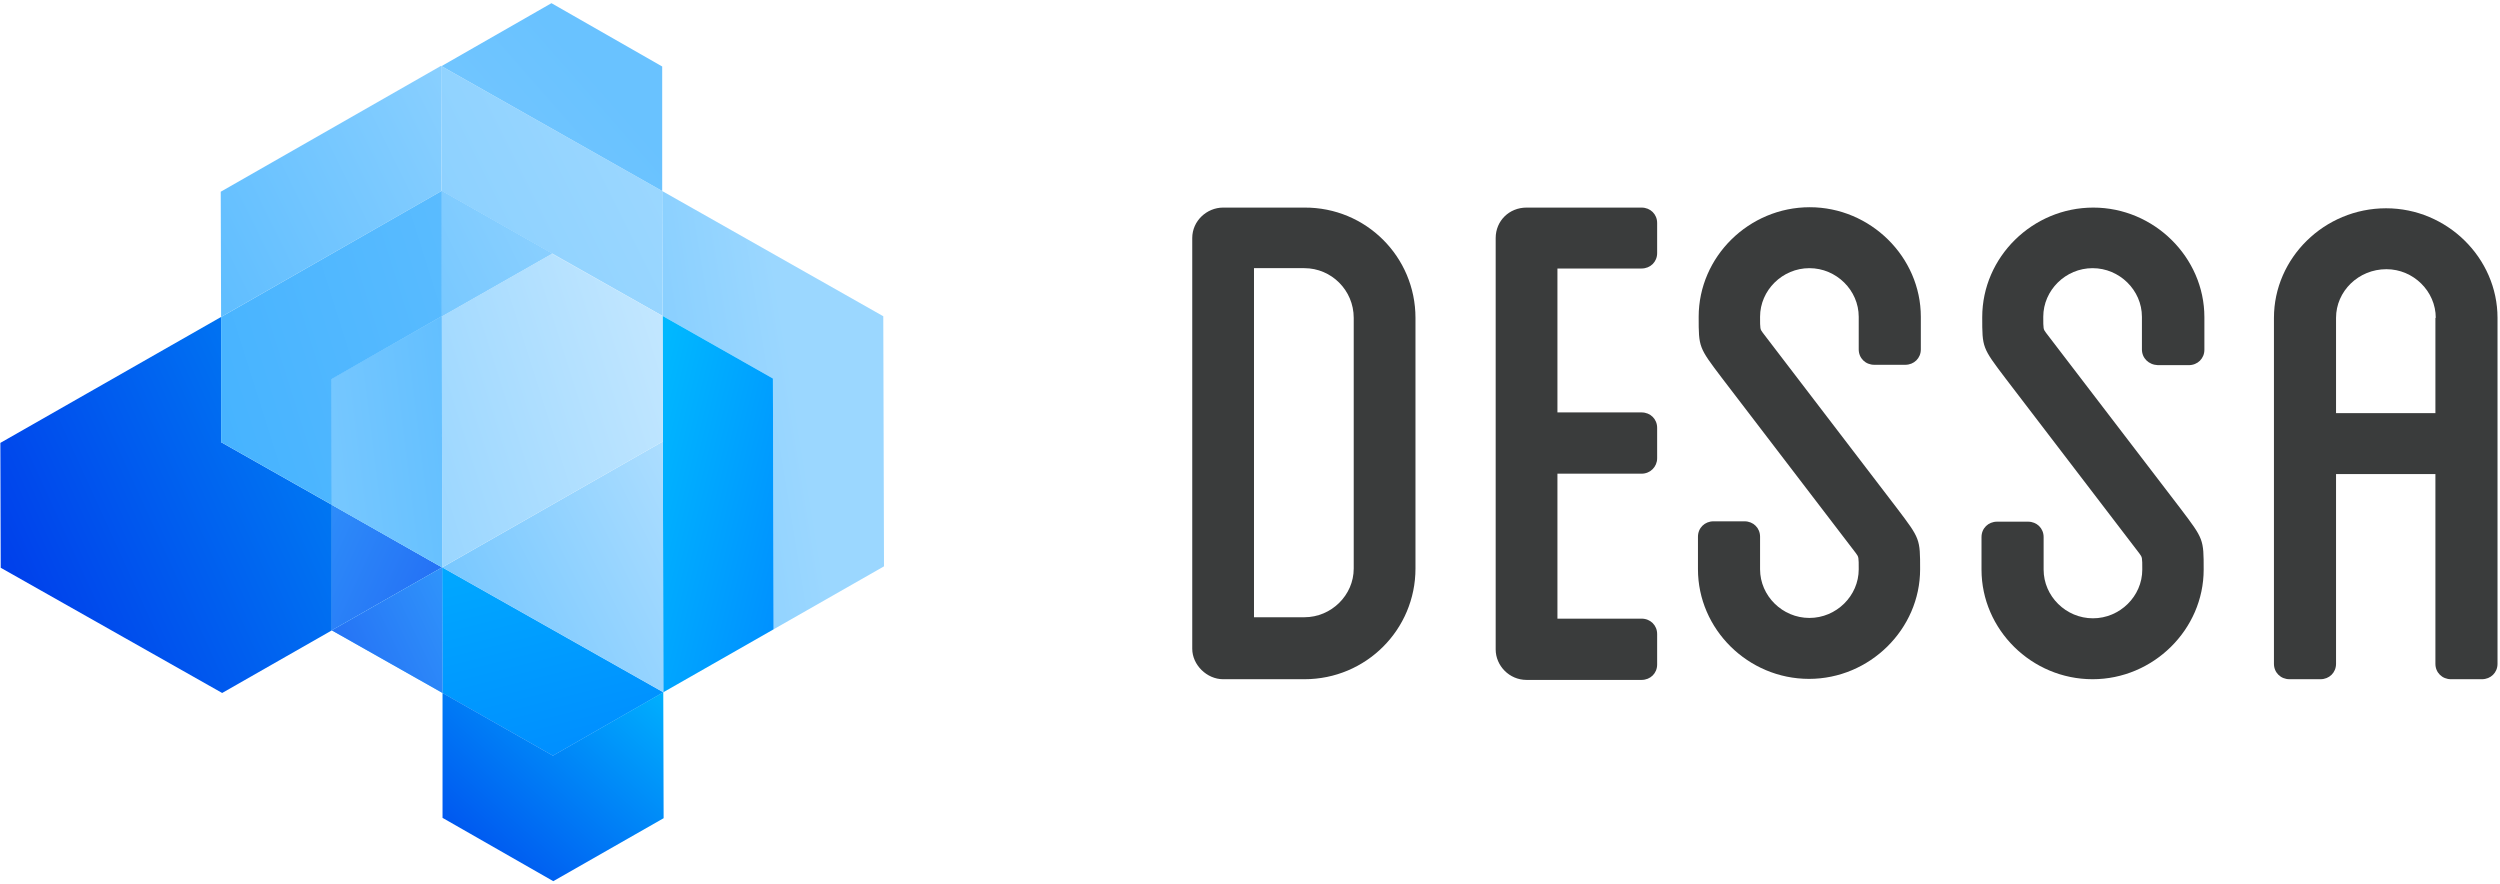 <?xml version="1.0" encoding="UTF-8"?>
<svg width="147px" height="52px" viewBox="0 0 147 52" version="1.1" xmlns="http://www.w3.org/2000/svg" xmlns:xlink="http://www.w3.org/1999/xlink">
    <!-- Generator: Sketch 49.3 (51167) - http://www.bohemiancoding.com/sketch -->
    <title>dessa.logo_screen</title>
    <desc>Created with Sketch.</desc>
    <defs>
        <linearGradient x1="508.474%" y1="316.615%" x2="-145.745%" y2="-28.428%" id="linearGradient-1">
            <stop stop-color="#0000E2" offset="0.241%"></stop>
            <stop stop-color="#38ADFF" offset="100%"></stop>
        </linearGradient>
        <linearGradient x1="160.799%" y1="-11.932%" x2="-118.112%" y2="143.977%" id="linearGradient-2">
            <stop stop-color="#9BD7FF" offset="0.294%"></stop>
            <stop stop-color="#38ADFF" offset="100%"></stop>
        </linearGradient>
        <linearGradient x1="318.237%" y1="-248.989%" x2="-239.586%" y2="372.894%" id="linearGradient-3">
            <stop stop-color="#9BD7FF" offset="0.294%"></stop>
            <stop stop-color="#38ADFF" offset="100%"></stop>
        </linearGradient>
        <linearGradient x1="137.327%" y1="-47.711%" x2="-435.423%" y2="595.867%" id="linearGradient-4">
            <stop stop-color="#9BD7FF" offset="0.294%"></stop>
            <stop stop-color="#38ADFF" offset="100%"></stop>
        </linearGradient>
        <linearGradient x1="58.844%" y1="39.979%" x2="-218.711%" y2="129.321%" id="linearGradient-5">
            <stop stop-color="#9BD7FF" offset="0.294%"></stop>
            <stop stop-color="#38ADFF" offset="100%"></stop>
        </linearGradient>
        <linearGradient x1="181.819%" y1="-65.273%" x2="-96.64%" y2="142.8%" id="linearGradient-6">
            <stop stop-color="#9BD7FF" offset="0.294%"></stop>
            <stop stop-color="#38ADFF" offset="100%"></stop>
        </linearGradient>
        <linearGradient x1="124.39%" y1="319.4%" x2="8.619%" y2="-74.406%" id="linearGradient-7">
            <stop stop-color="#005AFF" offset="0.192%"></stop>
            <stop stop-color="#00B8FF" offset="99.95%"></stop>
        </linearGradient>
        <linearGradient x1="423.731%" y1="-370.364%" x2="-132.283%" y2="255.033%" id="linearGradient-8">
            <stop stop-color="#9BD7FF" offset="0.294%"></stop>
            <stop stop-color="#38ADFF" offset="100%"></stop>
        </linearGradient>
        <linearGradient x1="423.731%" y1="-370.364%" x2="-132.283%" y2="255.033%" id="linearGradient-9">
            <stop stop-color="#CDEBFF" offset="0.294%"></stop>
            <stop stop-color="#69C2FF" offset="100%"></stop>
        </linearGradient>
        <linearGradient x1="178.768%" y1="-94.459%" x2="-379.057%" y2="530.939%" id="linearGradient-10">
            <stop stop-color="#9BD7FF" offset="0.294%"></stop>
            <stop stop-color="#38ADFF" offset="100%"></stop>
        </linearGradient>
        <linearGradient x1="178.768%" y1="-94.459%" x2="-379.057%" y2="530.939%" id="linearGradient-11">
            <stop stop-color="#9BD7FF" offset="0.294%"></stop>
            <stop stop-color="#69C2FF" offset="100%"></stop>
        </linearGradient>
        <linearGradient x1="178.768%" y1="-94.459%" x2="-379.057%" y2="530.939%" id="linearGradient-12">
            <stop stop-color="#CDEBFF" offset="0.294%"></stop>
            <stop stop-color="#69C2FF" offset="100%"></stop>
        </linearGradient>
        <linearGradient x1="380.551%" y1="-320.727%" x2="-177.274%" y2="304.67%" id="linearGradient-13">
            <stop stop-color="#9BD7FF" offset="0.294%"></stop>
            <stop stop-color="#38ADFF" offset="100%"></stop>
        </linearGradient>
        <linearGradient x1="380.551%" y1="-320.727%" x2="-177.274%" y2="304.67%" id="linearGradient-14">
            <stop stop-color="#CDEBFF" offset="0.294%"></stop>
            <stop stop-color="#69C2FF" offset="100%"></stop>
        </linearGradient>
        <linearGradient x1="534.131%" y1="562.052%" x2="-120.088%" y2="-129.985%" id="linearGradient-15">
            <stop stop-color="#0000E2" offset="0.241%"></stop>
            <stop stop-color="#38ADFF" offset="100%"></stop>
        </linearGradient>
        <linearGradient x1="431.932%" y1="-139.146%" x2="-124.081%" y2="172.671%" id="linearGradient-16">
            <stop stop-color="#9BD7FF" offset="0.294%"></stop>
            <stop stop-color="#38ADFF" offset="100%"></stop>
        </linearGradient>
        <linearGradient x1="-319.888%" y1="272.931%" x2="193.383%" y2="-1.664%" id="linearGradient-17">
            <stop stop-color="#0000E2" offset="0.192%"></stop>
            <stop stop-color="#38ADFF" offset="100%"></stop>
        </linearGradient>
        <linearGradient x1="406.926%" y1="-347.986%" x2="-150.898%" y2="273.896%" id="linearGradient-18">
            <stop stop-color="#9BD7FF" offset="0.294%"></stop>
            <stop stop-color="#38ADFF" offset="100%"></stop>
        </linearGradient>
        <linearGradient x1="-496.011%" y1="612.082%" x2="472.93%" y2="-385.518%" id="linearGradient-19">
            <stop stop-color="#0000E2" offset="0.192%"></stop>
            <stop stop-color="#00D0FF" offset="100%"></stop>
        </linearGradient>
        <linearGradient x1="-346.812%" y1="471.937%" x2="168.131%" y2="-75.71%" id="linearGradient-20">
            <stop stop-color="#0000E2" offset="0.192%"></stop>
            <stop stop-color="#38ADFF" offset="100%"></stop>
        </linearGradient>
        <linearGradient x1="205.447%" y1="-123.792%" x2="-354.2%" y2="501.603%" id="linearGradient-21">
            <stop stop-color="#9BD7FF" offset="0.294%"></stop>
            <stop stop-color="#38ADFF" offset="100%"></stop>
        </linearGradient>
        <linearGradient x1="205.447%" y1="-123.792%" x2="-354.2%" y2="501.603%" id="linearGradient-22">
            <stop stop-color="#CDEBFF" offset="0.294%"></stop>
            <stop stop-color="#69C2FF" offset="100%"></stop>
        </linearGradient>
        <linearGradient x1="205.447%" y1="-123.792%" x2="-354.2%" y2="501.603%" id="linearGradient-23">
            <stop stop-color="#69C2FF" offset="0.294%"></stop>
            <stop stop-color="#38ADFF" offset="100%"></stop>
        </linearGradient>
        <linearGradient x1="353.316%" y1="-22.551%" x2="-202.696%" y2="133.357%" id="linearGradient-24">
            <stop stop-color="#9BD7FF" offset="0.294%"></stop>
            <stop stop-color="#38ADFF" offset="100%"></stop>
        </linearGradient>
        <linearGradient x1="353.316%" y1="-22.551%" x2="-202.696%" y2="133.357%" id="linearGradient-25">
            <stop stop-color="#CDEBFF" offset="0.294%"></stop>
            <stop stop-color="#69C2FF" offset="100%"></stop>
        </linearGradient>
        <linearGradient x1="353.316%" y1="-22.551%" x2="-202.696%" y2="133.357%" id="linearGradient-26">
            <stop stop-color="#38ADFF" offset="0.294%"></stop>
            <stop stop-color="#9BD7FF" offset="100%"></stop>
        </linearGradient>
        <linearGradient x1="301.713%" y1="-230.711%" x2="-256.11%" y2="391.172%" id="linearGradient-27">
            <stop stop-color="#9BD7FF" offset="0.294%"></stop>
            <stop stop-color="#38ADFF" offset="100%"></stop>
        </linearGradient>
        <linearGradient x1="301.713%" y1="-230.711%" x2="-256.11%" y2="391.172%" id="linearGradient-28">
            <stop stop-color="#CDEBFF" offset="0.294%"></stop>
            <stop stop-color="#69C2FF" offset="100%"></stop>
        </linearGradient>
        <linearGradient x1="301.713%" y1="-230.711%" x2="-256.11%" y2="391.172%" id="linearGradient-29">
            <stop stop-color="#69C2FF" offset="0.294%"></stop>
            <stop stop-color="#38ADFF" offset="100%"></stop>
        </linearGradient>
        <linearGradient x1="301.713%" y1="-230.711%" x2="-256.11%" y2="391.172%" id="linearGradient-30">
            <stop stop-color="#38ADFF" offset="0.294%"></stop>
            <stop stop-color="#9BD7FF" offset="100%"></stop>
        </linearGradient>
        <linearGradient x1="178.768%" y1="-47.229%" x2="-379.056%" y2="265.469%" id="linearGradient-31">
            <stop stop-color="#9BD7FF" offset="0.294%"></stop>
            <stop stop-color="#38ADFF" offset="100%"></stop>
        </linearGradient>
        <linearGradient x1="178.768%" y1="-47.229%" x2="-379.056%" y2="265.469%" id="linearGradient-32">
            <stop stop-color="#CDEBFF" offset="0.294%"></stop>
            <stop stop-color="#69C2FF" offset="100%"></stop>
        </linearGradient>
        <linearGradient x1="178.768%" y1="-47.229%" x2="-379.056%" y2="265.469%" id="linearGradient-33">
            <stop stop-color="#69C2FF" offset="0.294%"></stop>
            <stop stop-color="#38ADFF" offset="100%"></stop>
        </linearGradient>
        <linearGradient x1="100.77%" y1="-16.303%" x2="-77.369%" y2="158.357%" id="linearGradient-34">
            <stop stop-color="#00B8FF" offset="0.243%"></stop>
            <stop stop-color="#0000E2" offset="100%"></stop>
        </linearGradient>
        <linearGradient x1="-91.06%" y1="131.463%" x2="231.57%" y2="-35.586%" id="linearGradient-35">
            <stop stop-color="#0000E2" offset="0.192%"></stop>
            <stop stop-color="#00D0FF" offset="100%"></stop>
        </linearGradient>
        <linearGradient x1="199.393%" y1="-7.956%" x2="-79.519%" y2="116.841%" id="linearGradient-36">
            <stop stop-color="#69C2FF" offset="0.294%"></stop>
            <stop stop-color="#38ADFF" offset="100%"></stop>
        </linearGradient>
        <linearGradient x1="90.083%" y1="27.435%" x2="-187.924%" y2="184.226%" id="linearGradient-37">
            <stop stop-color="#9BD7FF" offset="0.294%"></stop>
            <stop stop-color="#69C2FF" offset="100%"></stop>
        </linearGradient>
        <linearGradient x1="77.083%" y1="46.509%" x2="-201.829%" y2="254.974%" id="linearGradient-38">
            <stop stop-color="#69C2FF" offset="0.294%"></stop>
            <stop stop-color="#9BD7FF" offset="100%"></stop>
        </linearGradient>
        <linearGradient x1="226.4%" y1="209.033%" x2="-4.017%" y2="12.13%" id="linearGradient-39">
            <stop stop-color="#005AFF" offset="0.192%"></stop>
            <stop stop-color="#00B8FF" offset="99.95%"></stop>
        </linearGradient>
        <linearGradient x1="181.8%" y1="1.208%" x2="-96.659%" y2="157.337%" id="linearGradient-40">
            <stop stop-color="#CDEBFF" offset="0.294%"></stop>
            <stop stop-color="#38ADFF" offset="99.95%"></stop>
        </linearGradient>
        <linearGradient x1="129.29%" y1="4.332%" x2="-149.168%" y2="129.129%" id="linearGradient-41">
            <stop stop-color="#CDEBFF" offset="0.294%"></stop>
            <stop stop-color="#69C2FF" offset="100%"></stop>
        </linearGradient>
    </defs>
    <g id="Symbols" stroke="none" stroke-width="1" fill="none" fill-rule="evenodd">
        <g id="NAV" fill-rule="nonzero">
            <g id="dessa.logo_screen">
                <g>
                    <g id="Group" transform="translate(70, 12)" fill="#3A3C3C">
                        <path d="M13.23,6.691 L13.23,21.432 C13.23,25.015 10.329,27.938 6.698,27.938 L1.92,27.938 C0.96,27.938 0.104,27.094 0.104,26.147 L0.104,1.997 C0.104,0.988 0.96,0.206 1.92,0.206 L6.698,0.206 C10.329,0.185 13.23,3.109 13.23,6.691 Z M9.599,6.691 C9.599,5.065 8.284,3.768 6.698,3.768 L3.735,3.768 L3.735,24.294 L6.698,24.294 C8.284,24.294 9.599,22.997 9.599,21.432 L9.599,6.691 Z" id="Shape"></path>
                        <path d="M21.577,3.788 L21.577,12.25 L26.522,12.25 C27.044,12.25 27.44,12.641 27.44,13.156 L27.44,14.947 C27.44,15.441 27.044,15.853 26.522,15.853 L21.577,15.853 L21.577,24.376 L26.522,24.376 C27.044,24.376 27.44,24.768 27.44,25.282 L27.44,27.074 C27.44,27.588 27.044,27.979 26.522,27.979 L19.761,27.979 C18.739,27.979 17.946,27.135 17.946,26.188 L17.946,1.997 C17.946,0.988 18.739,0.206 19.761,0.206 L26.522,0.206 C27.044,0.206 27.44,0.597 27.44,1.112 L27.44,2.882 C27.44,3.397 27.044,3.788 26.522,3.788 L21.577,3.788 Z" id="Shape"></path>
                        <path d="M39.293,8.544 L39.293,6.629 C39.293,5.065 37.978,3.768 36.392,3.768 C34.807,3.768 33.492,5.065 33.492,6.629 C33.492,7.35 33.492,7.35 33.659,7.576 L41.547,17.891 C42.903,19.682 42.903,19.682 42.903,21.474 C42.903,24.994 39.94,27.918 36.372,27.918 C32.782,27.918 29.84,24.994 29.84,21.474 L29.84,19.559 C29.84,19.044 30.237,18.653 30.758,18.653 L32.574,18.653 C33.095,18.653 33.492,19.044 33.492,19.559 L33.492,21.474 C33.492,23.038 34.807,24.335 36.392,24.335 C37.978,24.335 39.293,23.038 39.293,21.474 C39.293,20.753 39.293,20.753 39.126,20.526 L31.238,10.212 C29.882,8.421 29.882,8.421 29.882,6.629 C29.882,3.088 32.845,0.185 36.413,0.185 C39.982,0.185 42.945,3.109 42.945,6.629 L42.945,8.544 C42.945,9.059 42.548,9.45 42.027,9.45 L40.211,9.45 C39.689,9.45 39.293,9.059 39.293,8.544 Z" id="Shape"></path>
                        <path d="M55.945,8.544 L55.945,6.629 C55.945,5.065 54.63,3.768 53.044,3.768 C51.459,3.768 50.144,5.065 50.144,6.629 C50.144,7.35 50.144,7.35 50.311,7.576 L58.22,17.912 C59.576,19.703 59.576,19.703 59.576,21.494 C59.576,25.015 56.613,27.938 53.044,27.938 C49.455,27.938 46.513,25.015 46.513,21.494 L46.513,19.579 C46.513,19.065 46.909,18.674 47.431,18.674 L49.247,18.674 C49.768,18.674 50.165,19.065 50.165,19.579 L50.165,21.494 C50.165,23.059 51.479,24.356 53.065,24.356 C54.651,24.356 55.966,23.059 55.966,21.494 C55.966,20.774 55.966,20.774 55.799,20.547 L47.911,10.232 C46.555,8.441 46.555,8.441 46.555,6.65 C46.555,3.109 49.518,0.206 53.086,0.206 C56.654,0.206 59.618,3.129 59.618,6.65 L59.618,8.565 C59.618,9.079 59.221,9.471 58.699,9.471 L56.884,9.471 C56.341,9.45 55.945,9.059 55.945,8.544 Z" id="Shape"></path>
                        <path d="M76.854,6.691 L76.854,27.032 C76.854,27.547 76.457,27.938 75.936,27.938 L74.12,27.938 C73.599,27.938 73.202,27.547 73.202,27.032 L73.202,15.874 L67.359,15.874 L67.359,27.032 C67.359,27.547 66.963,27.938 66.441,27.938 L64.626,27.938 C64.104,27.938 63.708,27.547 63.708,27.032 L63.708,6.691 C63.708,3.171 66.671,0.247 70.302,0.247 C73.891,0.247 76.854,3.171 76.854,6.691 Z M73.223,6.691 C73.223,5.126 71.908,3.829 70.322,3.829 C68.674,3.829 67.359,5.126 67.359,6.691 L67.359,12.291 L73.202,12.291 L73.202,6.691 L73.223,6.691 Z" id="Shape"></path>
                    </g>
                    <g id="Group">
                        <polygon id="Shape" fill="url(#linearGradient-1)" points="19.511 37.066 26 33.363 19.511 29.682"></polygon>
                        <polygon id="Shape" fill="url(#linearGradient-2)" points="25.937 3.89 25.958 3.89 25.937 3.869 12.979 11.274 13 18.637 25.958 11.232"></polygon>
                        <polygon id="Shape" fill="url(#linearGradient-3)" points="39 40.726 39 40.726 32.511 44.429"></polygon>
                        <polygon id="Shape" fill="url(#linearGradient-4)" points="32.447 14.893 32.447 14.914 38.767 18.47"></polygon>
                        <polygon id="Shape" fill="url(#linearGradient-5)" points="38.937 11.232 38.958 18.574 45.447 22.256 45.489 37.003 51.979 33.301 51.937 18.595"></polygon>
                        <polygon id="Shape" fill="url(#linearGradient-6)" points="39 40.706 26 33.363 26.021 40.747 32.511 44.429 39 40.726"></polygon>
                        <polygon id="Shape" fill="url(#linearGradient-7)" points="39 40.706 26 33.363 26.021 40.747 32.511 44.429"></polygon>
                        <polygon id="Shape" fill="url(#linearGradient-8)" points="13 26 19.511 29.682 19.511 29.682"></polygon>
                        <polygon id="Shape" fill="url(#linearGradient-9)" points="13 26 19.511 29.682 19.511 29.682"></polygon>
                        <polygon id="Shape" fill="url(#linearGradient-10)" points="32.447 14.914 25.958 11.232"></polygon>
                        <polygon id="Shape" fill="url(#linearGradient-11)" points="32.447 14.914 25.958 11.232"></polygon>
                        <polygon id="Shape" fill="url(#linearGradient-12)" points="32.447 14.914 25.958 11.232"></polygon>
                        <polygon id="Shape" fill="url(#linearGradient-13)" points="19.511 29.682 26 33.363"></polygon>
                        <polygon id="Shape" fill="url(#linearGradient-14)" points="19.511 29.682 26 33.363"></polygon>
                        <polygon id="Shape" fill="url(#linearGradient-15)" points="19.511 29.682 26 33.363"></polygon>
                        <polygon id="Shape" fill="url(#linearGradient-16)" points="19.511 37.066 26.021 40.747 26 33.363"></polygon>
                        <polygon id="Shape" fill="url(#linearGradient-17)" points="19.511 37.066 26.021 40.747 26 33.363"></polygon>
                        <polygon id="Shape" fill="url(#linearGradient-18)" points="19.511 37.066 19.511 37.066 26 33.363"></polygon>
                        <polygon id="Shape" fill="url(#linearGradient-19)" points="19.511 37.066 19.511 37.066 26 33.363"></polygon>
                        <polygon id="Shape" fill="url(#linearGradient-20)" points="19.511 37.066 19.511 37.066 26 33.363"></polygon>
                        <polygon id="Shape" fill="url(#linearGradient-21)" points="32.447 14.914 25.979 18.595 25.979 18.595"></polygon>
                        <polygon id="Shape" fill="url(#linearGradient-22)" points="32.447 14.914 25.979 18.595 25.979 18.595"></polygon>
                        <polygon id="Shape" fill="url(#linearGradient-23)" points="32.447 14.914 25.979 18.595 25.979 18.595"></polygon>
                        <polygon id="Shape" fill="url(#linearGradient-24)" points="19.489 22.298 19.511 29.682 26 33.363 25.979 18.595"></polygon>
                        <polygon id="Shape" fill="url(#linearGradient-25)" points="19.489 22.298 19.511 29.682 26 33.363 25.979 18.595"></polygon>
                        <polygon id="Shape" fill="url(#linearGradient-26)" points="19.489 22.298 19.511 29.682 26 33.363 25.979 18.595"></polygon>
                        <polygon id="Shape" fill="url(#linearGradient-27)" points="25.979 18.595 19.489 22.298"></polygon>
                        <polygon id="Shape" fill="url(#linearGradient-28)" points="25.979 18.595 19.489 22.298"></polygon>
                        <polygon id="Shape" fill="url(#linearGradient-29)" points="25.979 18.595 19.489 22.298"></polygon>
                        <polygon id="Shape" fill="url(#linearGradient-30)" points="25.979 18.595 19.489 22.298"></polygon>
                        <polygon id="Shape" fill="url(#linearGradient-31)" points="25.958 11.232 25.958 11.232 25.979 18.595 32.447 14.914"></polygon>
                        <polygon id="Shape" fill="url(#linearGradient-32)" points="25.958 11.232 25.958 11.232 25.979 18.595 32.447 14.914"></polygon>
                        <polygon id="Shape" fill="url(#linearGradient-33)" points="25.958 11.232 25.958 11.232 25.979 18.595 32.447 14.914"></polygon>
                        <polygon id="Shape" fill="url(#linearGradient-31)" points="25.958 11.232 25.958 11.232 25.979 18.595 32.447 14.914"></polygon>
                        <polygon id="Shape" fill="url(#linearGradient-34)" points="26.021 40.747 26.021 48.09 32.532 51.813 39.021 48.11 39 40.706 32.511 44.429"></polygon>
                        <polygon id="Shape" fill="url(#linearGradient-35)" points="19.511 29.682 13 26 13 18.637 0.021 26.042 0.042 33.384 13.063 40.747 19.511 37.066"></polygon>
                        <polygon id="Shape" fill="url(#linearGradient-36)" points="19.511 29.682 19.489 22.298 25.979 18.595 25.958 11.232 13 18.637 13 26"></polygon>
                        <polygon id="Shape" fill="url(#linearGradient-37)" points="25.958 11.232 25.958 11.232 32.447 14.914 32.447 14.893 38.767 18.47 38.958 18.574 38.937 11.232 25.958 3.89 25.937 3.89"></polygon>
                        <polygon id="Shape" fill="url(#linearGradient-38)" points="38.937 3.91 32.426 0.187 25.958 3.89 38.937 11.232"></polygon>
                        <polygon id="Shape" fill="url(#linearGradient-39)" points="38.958 18.574 38.979 25.958 39 40.706 45.489 37.003 45.447 22.256"></polygon>
                        <polygon id="Shape" fill="url(#linearGradient-40)" points="39 40.706 39 40.706 38.979 25.958 26 33.363"></polygon>
                        <polygon id="Shape" fill="url(#linearGradient-41)" points="32.447 14.914 32.447 14.914 25.979 18.595 26 33.363 38.979 25.958 38.958 18.574 38.767 18.47"></polygon>
                    </g>
                </g>
            </g>
        </g>
    </g>
</svg>